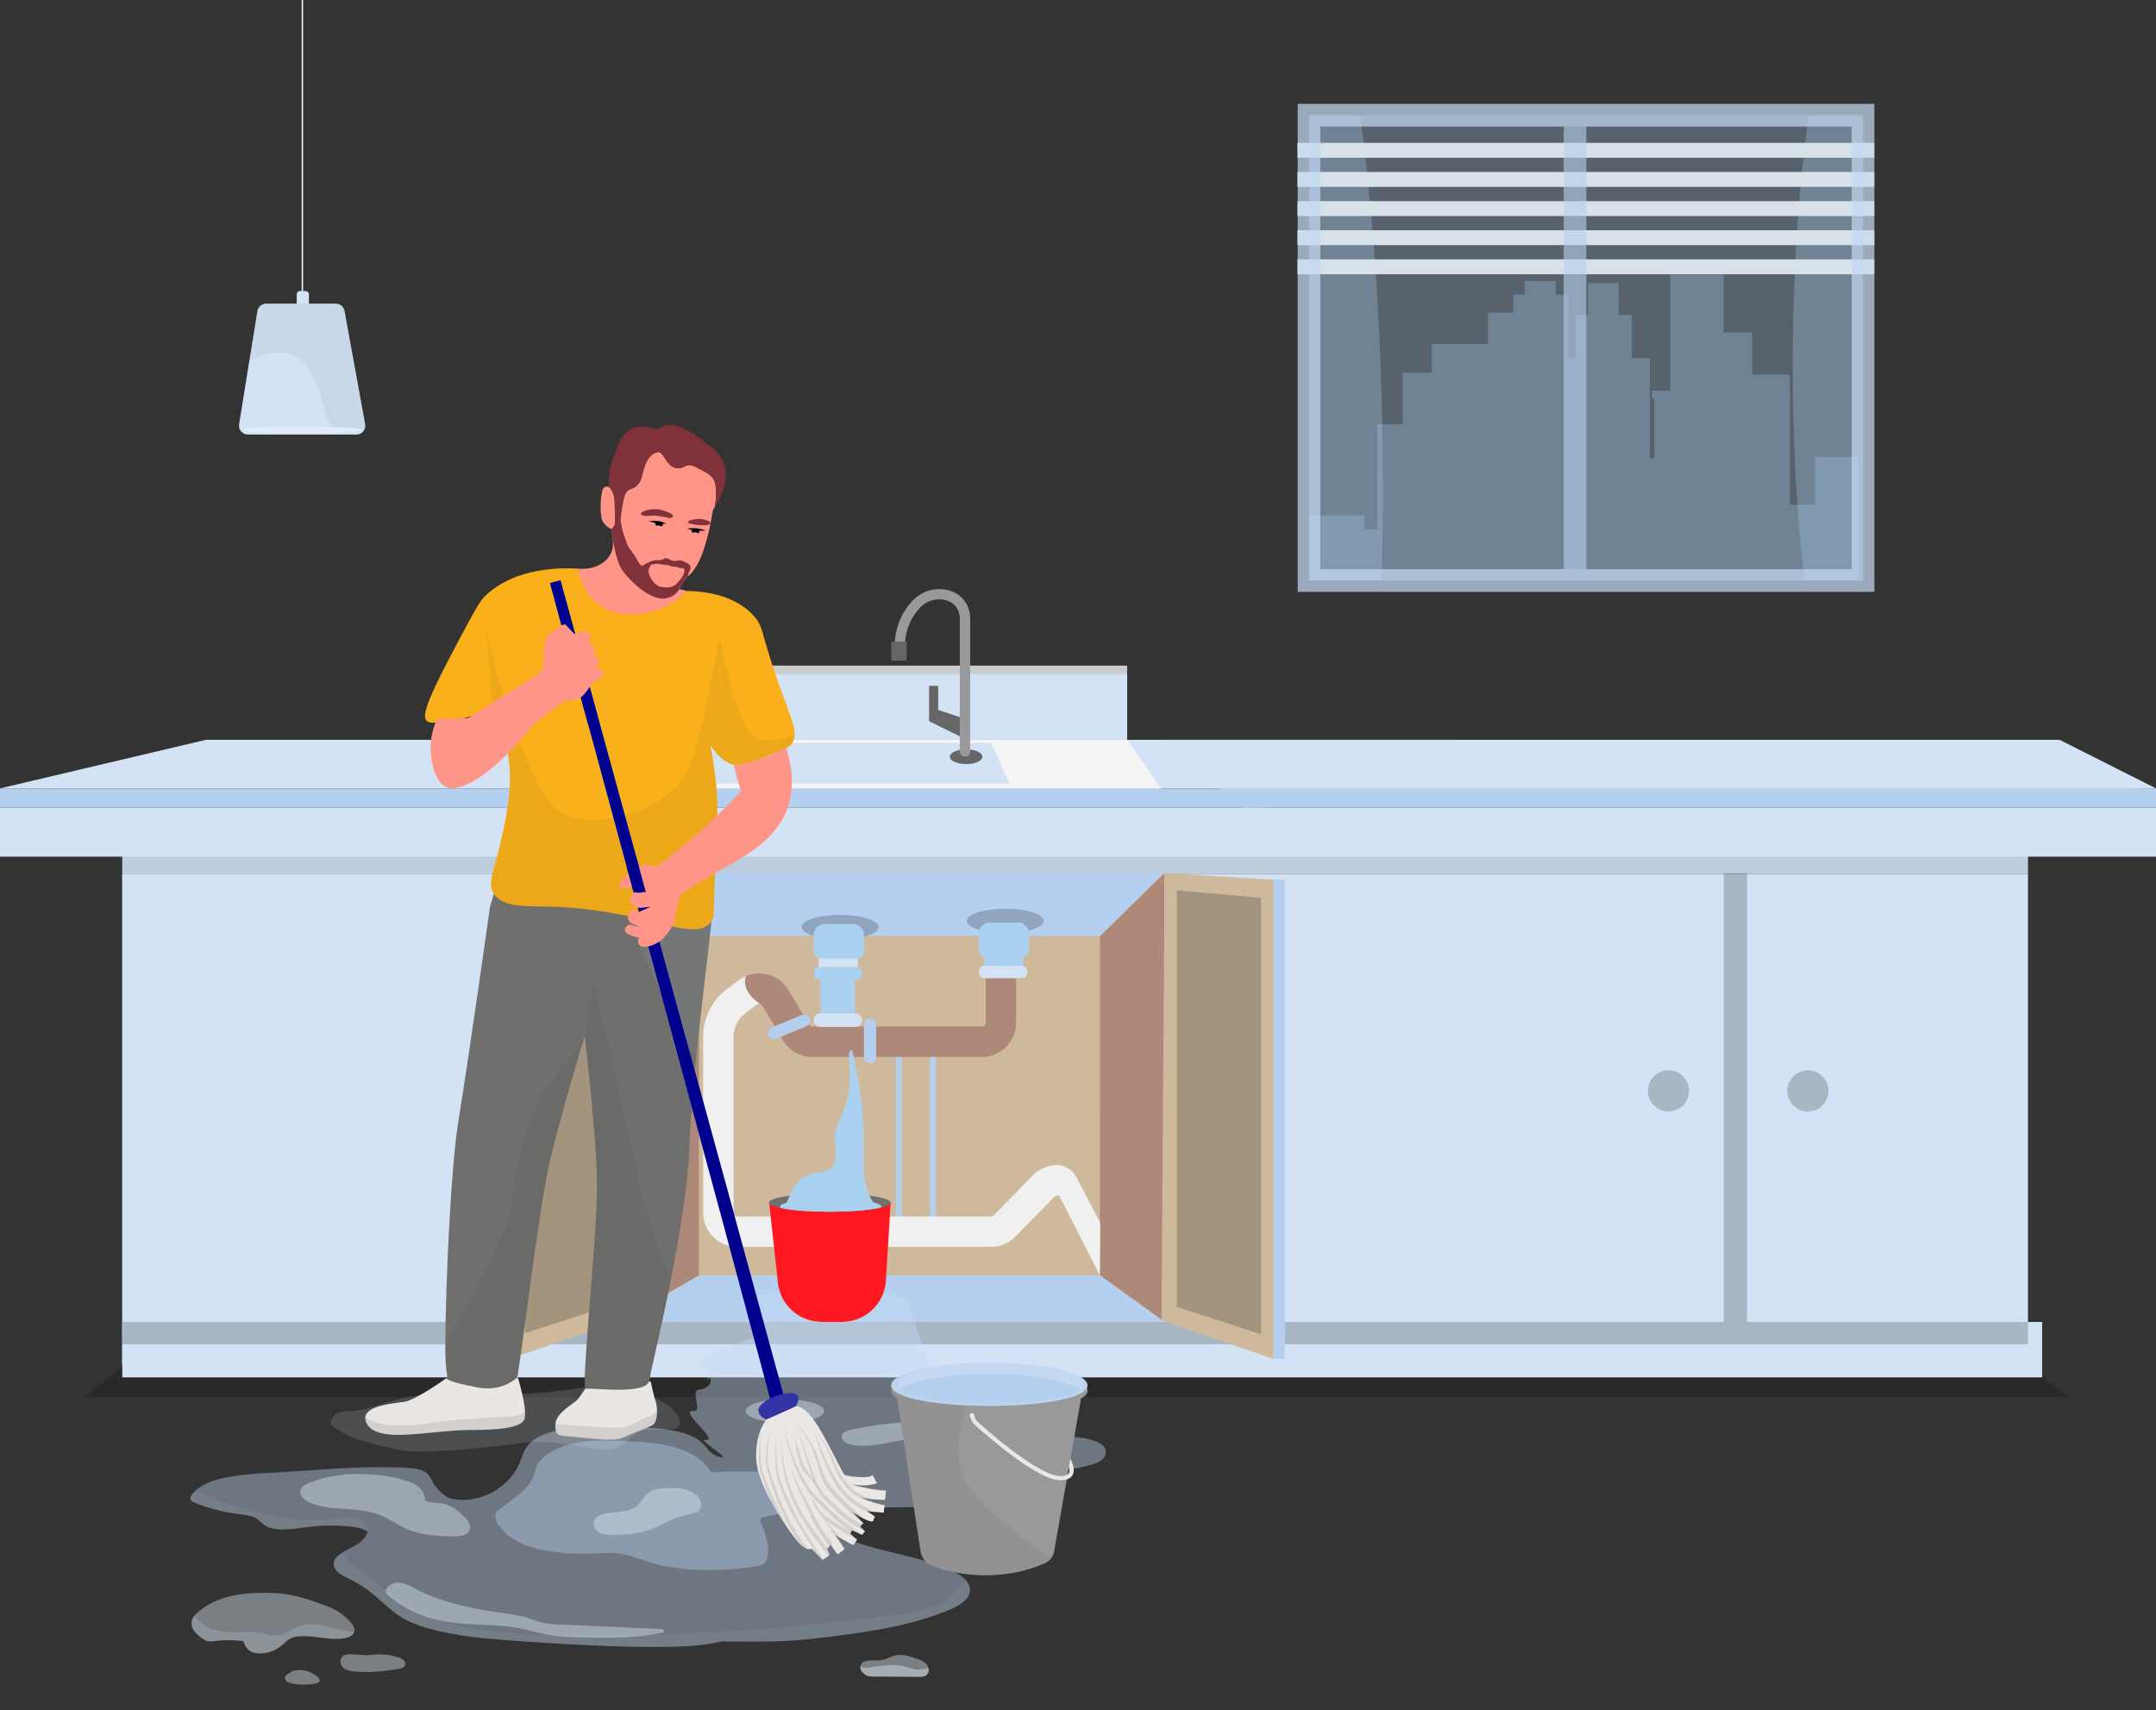 <?xml version="1.0" encoding="UTF-8"?>
<svg xmlns="http://www.w3.org/2000/svg" viewBox="0 0 426.6 338.44">
  <rect x="0" y="0" width="426.6" height="338.44" fill="#333333" stroke="none"/>
  <defs>
    <style>
      .cls-1 {
        fill: #ebe7e4;
      }

      .cls-2, .cls-3, .cls-4, .cls-5, .cls-6, .cls-7, .cls-8, .cls-9, .cls-10, .cls-11, .cls-12, .cls-13, .cls-14, .cls-15 {
        mix-blend-mode: multiply;
      }

      .cls-2, .cls-16 {
        fill: #f0f6fc;
      }

      .cls-2, .cls-12 {
        opacity: .09;
      }

      .cls-17, .cls-18, .cls-19, .cls-20 {
        mix-blend-mode: screen;
      }

      .cls-17, .cls-19, .cls-20 {
        opacity: .41;
      }

      .cls-17, .cls-21 {
        fill: #c4d9f1;
      }

      .cls-3, .cls-4, .cls-5, .cls-6, .cls-22 {
        fill: #ff9588;
      }

      .cls-3, .cls-9 {
        opacity: .2;
      }

      .cls-4, .cls-10 {
        opacity: .17;
      }

      .cls-5, .cls-8 {
        opacity: .1;
      }

      .cls-6 {
        opacity: .16;
      }

      .cls-7 {
        opacity: .05;
      }

      .cls-23 {
        fill: #00008f;
      }

      .cls-24, .cls-15 {
        fill: #d3e3f5;
      }

      .cls-18, .cls-25, .cls-19, .cls-26 {
        fill: #b5d0ee;
      }

      .cls-25 {
        opacity: .6;
      }

      .cls-27 {
        fill: #ccc;
      }

      .cls-28 {
        stroke: #fff;
        stroke-miterlimit: 10;
        stroke-width: 4.46px;
      }

      .cls-28, .cls-29, .cls-14 {
        fill: #aad1f0;
      }

      .cls-28, .cls-14 {
        opacity: .3;
      }

      .cls-30 {
        isolation: isolate;
      }

      .cls-31 {
        fill: #80313a;
      }

      .cls-32 {
        fill: #ceb99c;
      }

      .cls-33 {
        fill: #e9e6e3;
      }

      .cls-34 {
        fill: #666;
      }

      .cls-20, .cls-10, .cls-11, .cls-12, .cls-13, .cls-35 {
        fill: #e1ecf8;
      }

      .cls-36 {
        fill: #f5f5f5;
      }

      .cls-37 {
        fill: #f0f0f0;
      }

      .cls-38 {
        fill: #9391af;
      }

      .cls-39 {
        fill: #f9b01b;
      }

      .cls-40 {
        fill: #ff1721;
      }

      .cls-11 {
        opacity: .06;
      }

      .cls-13 {
        opacity: .15;
      }

      .cls-41 {
        fill: #3333a5;
      }

      .cls-42 {
        fill: #6f6f6e;
      }

      .cls-43 {
        fill: #999;
      }

      .cls-44 {
        fill: #ae8879;
      }
    </style>
  </defs>
  <g class="cls-30">
    <g id="Layer_1" data-name="Layer 1">
      <path class="cls-9" d="M29.81,266.03l-13.19,10.44h392.95c-3.03-2.15-6.05-4.3-9.08-6.45-123.56-1.33-247.12-2.66-370.68-3.99Z"/>
      <path class="cls-24" d="M426.6,156.01c-6.36-3.2-12.71-6.41-19.07-9.61h-177.1l15.52,13.43c60.22-1.27,120.44-2.54,180.66-3.81Z"/>
      <rect class="cls-15" x="24.19" y="168.14" width="377.08" height="4.85"/>
      <rect class="cls-8" x="24.19" y="168.14" width="377.08" height="4.85"/>
      <polygon class="cls-24" points="288.82 146.4 288.82 156.01 0 156.01 40.74 146.4 288.82 146.4"/>
      <path class="cls-36" d="M230.43,157.02c-35.96-.1-71.91-.2-107.87-.3,2.71-3.44,5.41-6.88,8.12-10.32h92.38c2.46,3.54,4.91,7.08,7.37,10.62Z"/>
      <rect class="cls-26" x="0" y="156.01" width="426.6" height="3.81"/>
      <g>
        <rect class="cls-24" x="0" y="159.82" width="426.6" height="9.7"/>
        <rect class="cls-24" x="24.19" y="172.99" width="377.08" height="97.02"/>
      </g>
      <rect class="cls-24" x="24.2" y="172.99" width="106.27" height="97.2"/>
      <rect class="cls-24" x="130.68" y="133.29" width="92.35" height="13.11"/>
      <rect class="cls-27" x="130.68" y="131.71" width="92.35" height="1.58"/>
      <path class="cls-24" d="M139.79,147.04h56.38c1.18,2.66,2.37,5.33,3.55,7.99h-67.59c2.55-2.66,5.11-5.33,7.66-7.99Z"/>
      <path class="cls-15" d="M188.81,153.92h-52.01c1.61-2.02,3.23-4.04,4.85-6.06h45.15c.67,2.02,1.35,4.04,2.02,6.06Z"/>
      <g>
        <polygon class="cls-34" points="190.76 142.19 185.64 140.49 185.64 135.72 183.83 135.72 183.83 142.72 190.48 145.98 190.76 142.19"/>
        <ellipse class="cls-34" cx="191.17" cy="149.74" rx="3.22" ry="1.46"/>
        <path class="cls-43" d="M190.93,149.74c-.56,0-1.02-.46-1.02-1.02v-26.38c0-1.35-.7-2.58-1.83-3.19l-.03-.02c-1.64-.88-3.31-.45-3.95-.23-1.41.49-2.21,1.49-2.74,2.15-2.28,2.85-2.46,6.48-2.35,8.39.03.56-.4,1.04-.96,1.07-.56.03-1.04-.4-1.07-.96-.12-2.2.09-6.39,2.8-9.77.59-.74,1.69-2.11,3.66-2.8.89-.31,3.23-.9,5.58.35l.05.03c1.79.97,2.9,2.88,2.9,4.98v26.38c0,.56-.46,1.02-1.02,1.02Z"/>
        <rect class="cls-34" x="176.35" y="126.96" width="3.05" height="3.78"/>
      </g>
      <rect class="cls-32" x="122.56" y="172.78" width="107.87" height="88.81"/>
      <path class="cls-26" d="M122.56,172.56c5.25,4.22,10.49,8.44,15.74,12.66h79.38l12.75-12.66h-107.87Z"/>
      <polygon class="cls-44" points="138.3 185.22 138.3 252.38 122.56 261.59 122.56 172.78 138.3 185.22"/>
      <path class="cls-44" d="M230.43,172.78v88.81c-4.27-3.07-8.53-6.14-12.8-9.21.02-22.39.04-44.77.05-67.16,4.25-4.15,8.5-8.29,12.75-12.44Z"/>
      <polygon class="cls-26" points="138.3 252.38 217.63 252.38 230.43 261.59 122.56 261.59 138.3 252.38"/>
      <rect class="cls-24" x="24.2" y="261.59" width="379.87" height="10.97"/>
      <rect class="cls-9" x="24.2" y="261.59" width="377.06" height="4.43"/>
      <g>
        <g>
          <polygon class="cls-26" points="101.45 173.83 99.19 173.83 99.19 268.69 101.45 268.69 106.27 182.47 101.45 173.83"/>
          <polygon class="cls-32" points="122.97 172.56 101.45 173.83 101.45 268.69 123.6 261.08 122.97 172.56"/>
        </g>
        <polygon class="cls-9" points="120.55 175.96 103.88 177.45 103.88 263.81 120.55 258.4 120.55 175.96"/>
      </g>
      <g>
        <g>
          <polygon class="cls-26" points="251.96 174.06 254.23 174.06 254.23 268.92 251.96 268.92 247.15 182.69 251.96 174.06"/>
          <polygon class="cls-32" points="230.44 172.78 251.96 174.06 251.96 268.92 229.82 261.3 230.44 172.78"/>
        </g>
        <polygon class="cls-9" points="232.87 176.18 249.53 177.67 249.53 264.04 232.87 258.62 232.87 176.18"/>
      </g>
      <g>
        <g>
          <rect class="cls-26" x="177.29" y="207.65" width="1.17" height="36.25"/>
          <rect class="cls-26" x="184.01" y="207.65" width="1.17" height="36.25"/>
        </g>
        <path class="cls-44" d="M148.22,199.62c.04.07.08.15.12.22l1.4-1.06c.22-.17.45-.17.61-.14,0,0,0,0,0,0,.15.03.36.12.5.36l4.07,6.84c1.22,2.04,3.45,3.31,5.83,3.31h33.53c3.74,0,6.78-3.04,6.78-6.78v-12.53h-6.02v12.53c0,.42-.34.76-.76.76h-33.53c-.27,0-.52-.14-.66-.37l-4.07-6.84c-.98-1.65-2.63-2.81-4.52-3.18-1.33-.26-2.7-.12-3.93.4-.46.19-.9.44-1.31.73.31,2.01,1,3.93,1.94,5.75Z"/>
        <rect class="cls-24" x="162.01" y="188.85" width="7.74" height="2.56"/>
        <ellipse class="cls-9" cx="166.23" cy="183.45" rx="7.62" ry="2.41"/>
        <path class="cls-29" d="M163.2,182.84h5.56c1.22,0,2.2.99,2.2,2.2v3.23c0,.78-.63,1.41-1.41,1.41h-7.15c-.78,0-1.41-.63-1.41-1.41v-3.23c0-1.22.99-2.2,2.2-2.2Z"/>
        <ellipse class="cls-9" cx="198.91" cy="182.23" rx="7.62" ry="2.41"/>
        <path class="cls-29" d="M195.87,182.56h5.56c1.22,0,2.2.99,2.2,2.2v3.23c0,.78-.63,1.41-1.41,1.41h-7.15c-.78,0-1.41-.63-1.41-1.41v-3.23c0-1.22.99-2.2,2.2-2.2Z"/>
        <rect class="cls-29" x="194.68" y="188.57" width="7.74" height="2.56"/>
        <rect class="cls-24" x="193.67" y="191.13" width="9.59" height="2.44" rx="1.01" ry="1.01"/>
        <rect class="cls-29" x="162.36" y="193.08" width="6.79" height="7.68"/>
        <rect class="cls-24" x="160.99" y="200.52" width="9.59" height="2.68" rx="1.28" ry="1.28"/>
        <rect class="cls-26" x="170.96" y="201.52" width="2.4" height="8.89" rx="1.2" ry="1.2"/>
        <rect class="cls-26" x="154.92" y="198.76" width="2.4" height="8.89" rx="1.2" ry="1.2" transform="translate(284.06 -18.82) rotate(67.49)"/>
        <path class="cls-37" d="M217.63,252.38c-2.68-5.26-5.37-10.52-8.05-15.78-.29-.13-.63-.06-.85.16l-7.84,7.96c-1.27,1.29-3.03,2.02-4.83,2.02h-50.15c-3.75,0-6.78-3.04-6.78-6.78v-34.83c0-3.68,1.75-7.2,4.69-9.41l2.31-1.74c.46-.34.95-.62,1.47-.84-.43,1.39-.28,3.45,2.77,5.51,0,0,0,0,0,0-.15-.03-.38-.03-.61.14l-2.31,1.74c-1.44,1.08-2.3,2.81-2.3,4.61v34.83c0,.42.34.76.76.76h50.15c.2,0,.4-.08.54-.23l7.84-7.96c1.2-1.22,2.8-1.91,4.44-2.01s3.28.85,4.07,2.35c1.58,3.02,3.16,6.03,4.74,9.05-.02,3.48-.04,6.96-.06,10.45Z"/>
        <rect class="cls-29" x="160.99" y="191.41" width="9.59" height="2.44" rx="1.01" ry="1.01"/>
      </g>
      <rect class="cls-9" x="341.07" y="172.78" width="4.62" height="88.81"/>
      <circle class="cls-9" cx="357.72" cy="215.86" r="4.08"/>
      <circle class="cls-9" cx="330.13" cy="215.86" r="4.08"/>
      <g>
        <path class="cls-17" d="M215.66,284.86c-1.72-.48-3.53-.59-5.31-.68-1.99-.1-3.97-.24-5.95-.45-1.93-.21-3.89-.42-5.76-.95-1.8-.5-3.46-1.37-5.17-2.11-1.73-.74-3.51-1.24-5.39-1.44-1.89-.2-7.93-21.54-9.13-22.24-1.74-1.02-19.52-2.69-21.53-2.48s-5.76,1.74-7.72,2.06c-1.79.29,1.03,7.2-.59,8.05-1.1.59-11.34,3.52-10.82,4.82.4,1.02,1.4,1.65,2.05,2.49.12.15-.43.91-.35,1.07-.01.04.63-.52.63-.46.22,1.78-1.1,2.29-2.33,2.46-1.68.23.71,4.38-.98,4.22-3.46-.32,5.57,6.18,2.12,5.73-1.3-.17,4.82,3.63,3.52,3.47-1.14-.15-2.2-.73-2.91-1.63,0,0,0-.01,0-.02-.66-.84-1.38-1.59-2.3-2.14-.94-.54-1.95-.92-2.99-1.2-2.25-.61-4.57-.78-6.89-.93-2.46-.15-4.93-.28-7.39-.29-2.43-.01-4.87.08-7.28.4-2.05.27-4.2.61-6.1,1.47-.84.38-1.64.89-2.29,1.56-.83.86-1.28,1.93-1.68,3.06-.21.59-.45,1.17-.75,1.72-.52.96-1.18,1.85-1.95,2.62-2.83,2.87-7.02,4.33-11,3.55-.04,0-.08,0-.11,0-1.59-.64-2.93-1.86-3.75-3.43-.32-.62-.64-1.26-1.19-1.71-.5-.41-1.14-.63-1.77-.75-1.61-.32-3.32-.31-4.95-.35-8.27-.21-16.56.73-24.78,1.12-2.25.1-4.51.31-6.74.66-2.62.4-5.47,1.04-7.49,2.86-.13.13-.27.25-.39.38-.38.4-.83,1.03-.4,1.57.17.22.43.33.68.43.4.16.81.31,1.22.46,1.54.55,3.12,1,4.72,1.33,1.61.34,3.24.45,4.84.75.71.13,1.37.45,1.91.94.52.48,1.02.95,1.68,1.25,1.34.62,2.89.6,4.33.5,1.7-.11,3.39-.41,5.09-.58,1.75-.17,3.53-.2,5.28-.08,1.5.1,3.16.19,4.56.79.19.08.36.18.53.29.03.01.05.03.07.04-.15.58-.47,1.1-.88,1.54-1.01,1.1-2.44,1.63-3.71,2.36-.04.03-.09.05-.13.08-1.03.6-2.32,1.53-1.94,2.91.31,1.12,1.52,1.76,2.5,2.23,1.44.68,2.83,1.47,4.13,2.42,2.54,1.85,4.56,4.31,7.36,5.81,2.67,1.42,5.66,2.16,8.62,2.74,3.01.58,6.05.98,9.1,1.22,7.48.61,14.99,1.06,22.49,1.35,3.5.13,6.99.2,10.5.17,3.36-.03,6.75-.11,10.07-.7.58-.1,1.16-.22,1.72-.36,1.49-.02,2.97-.01,4.45,0,3.94.03,7.87.01,11.8-.36,3.82-.36,7.64-.85,11.43-1.42,3.69-.56,7.38-1.24,10.97-2.24,1.97-.55,3.91-1.19,5.8-1.94,1.28-.51,2.68-1.05,3.69-2.03.34-.21.62-.52.82-.87.48-.86.47-1.84-.01-2.69-.08-.15-.18-.29-.29-.42-.54-.71-1.31-1.21-2.1-1.63-1.17-.61-2.4-1.1-3.64-1.55-5.15-1.86-10.62-2.62-15.8-4.37-1.18-.4-2.41-.94-3.11-2.02-.65-1-.68-2.28.23-3.13.8-.77,1.95-1.07,3.01-1.28,1.38-.29,2.77-.44,4.17-.52,2.82-.17,5.65-.06,8.47-.15,1.4-.04,2.8-.13,4.19-.33,1.21-.17,2.54-.36,3.66-.88.93-.42,1.63-1.27,1.31-2.33-.36-1.2-1.57-1.68-2.69-1.94-4.72-1.12-8.52-.77-8.59-1.22-.04-.28,1.43-.83,2.94-1.16,2.75-.61,4.97-.32,5.32-.32,3.57,0,7.14.37,10.7.66,4.74.38,9.51.64,14.24-.27.53-.1,1.05-.23,1.58-.36,1.4-.35,3.29-.79,3.63-2.42.35-1.72-1.79-2.42-3.08-2.79Z"/>
        <ellipse class="cls-20" cx="155.3" cy="279.22" rx="7.77" ry="2.32"/>
        <path class="cls-20" d="M183.69,330.04c-.15-.57-.6-1.05-1.12-1.33-.52-.29-1.09-.46-1.64-.65-.61-.21-1.23-.39-1.86-.5-.73-.12-1.47-.13-2.18.07-.67.18-1.26.55-1.93.74-.35.1-.7.16-1.06.2h-1.21c-.84.01-2.1-.03-2.39.98-.01.04-.02.08-.03.13-.18.96.82,1.82,1.68,2,.66.14,1.38.07,2.05.08.73,0,1.44,0,2.16.01,1.44,0,2.88.01,4.33.02.67,0,1.38.07,2.04-.01.47-.06.91-.29,1.11-.74.16-.34.17-.69.07-1.01Z"/>
        <path class="cls-20" d="M68.88,320.49c-.87-.85-1.81-1.58-2.91-2.11-1.21-.58-2.5-1.01-3.76-1.45-2.52-.89-5.06-1.55-7.74-1.68-4.99-.24-10.44.08-14.6,3.19-.44.33-.93.71-1.31,1.17-.41.47-.7,1.03-.68,1.68.03,1.19,1.03,2.09,1.9,2.77.49.38,1,.69,1.63.73.73.04,1.46-.12,2.18-.17,1.51-.1,3.04-.06,4.54.1.3.89.73,1.72,1.65,2.14.99.45,2.25.38,3.29.12,1.12-.29,2.08-.85,2.94-1.62.43-.38.84-.79,1.34-1.07.57-.32,1.22-.44,1.87-.49,2.61-.21,5.18.62,7.79.49.93-.05,2.25-.15,2.86-.97.07-.09.12-.19.15-.28.43-.94-.5-1.91-1.14-2.53Z"/>
        <path class="cls-20" d="M61.31,330.86c-1.13-.47-2.39-.52-3.55-.14-.14.05-.2.14-.2.25-.44.16-.94.4-1.11.78-.25.57.26,1.05.75,1.21.63.21,1.31.32,1.98.38.65.06,1.32.05,1.97-.01.34-.03.68-.09,1.02-.15.27-.06.62-.09.85-.25.97-.67-1.2-1.86-1.7-2.07Z"/>
        <path class="cls-20" d="M80.18,329.04c-.22-.86-1.62-1.16-2.34-1.34-1.74-.44-3.52-.37-5.29-.15-1.04-.09-2.08-.19-3.13-.21-.74-.02-1.64.11-1.97.88-.34.79.15,1.66.84,2.05.9.51,2.09.52,3.09.57,2.4.11,4.81-.16,7.18-.54.66-.11,1.86-.29,1.61-1.26Z"/>
        <path class="cls-11" d="M191.53,313.29c-.08-.15-.18-.29-.29-.42-.41.31-.77.7-1.11,1.09-.9,1.05-1.75,2.05-2.93,2.8-2.33,1.49-5.14,2.05-7.84,2.46-6.82,1.01-13.7,1.72-20.56,2.39-6.97.68-13.95,1.21-20.95,1.56-7.12.36-14.25.54-21.38.48-6.71-.05-13.5-.1-20.17-.94-3.28-.41-6.53-1.08-9.65-2.19-2.99-1.08-5.78-2.62-8.4-4.4-2.57-1.75-4.98-3.71-7.36-5.7-.92-.77-2.86-2.01-2.72-3.43-.04.03-.09.05-.13.08-1.03.6-2.32,1.53-1.94,2.91.31,1.12,1.52,1.76,2.5,2.23,1.44.68,2.83,1.47,4.13,2.42,2.54,1.85,4.56,4.31,7.36,5.81,2.67,1.42,5.66,2.16,8.62,2.74,3.01.58,6.05.98,9.1,1.22,7.48.61,14.99,1.06,22.49,1.35,3.5.13,6.99.2,10.5.17,3.36-.03,6.75-.11,10.07-.7.58-.1,1.16-.22,1.72-.36,1.49-.02,2.97-.01,4.45,0,3.94.03,7.87.01,11.8-.36,3.82-.36,7.64-.85,11.43-1.42,3.69-.56,7.38-1.24,10.97-2.24,1.97-.55,3.91-1.19,5.8-1.94,1.28-.51,2.68-1.05,3.69-2.03.34-.21.62-.52.82-.87.48-.86.47-1.84-.01-2.69ZM72.16,302.75c.19.08.36.18.53.29.16-.45.12-.97-.27-1.51-1.18-1.69-3.97-1.22-5.68-1.02-6.77.79-13.84-.46-20.29-2.48-2.67-.84-5.27-1.85-7.8-3.03-.13.13-.27.25-.39.38-.38.4-.83,1.03-.4,1.57.17.22.43.33.68.43.4.16.81.31,1.22.46,1.54.55,3.12,1,4.72,1.33,1.61.34,3.24.45,4.84.75.71.13,1.37.45,1.91.94.52.48,1.02.95,1.68,1.25,1.34.62,2.89.6,4.33.5,1.7-.11,3.39-.41,5.09-.58,1.75-.17,3.53-.2,5.28-.08,1.5.1,3.16.19,4.56.79Z"/>
        <path class="cls-19" d="M161.98,294.21c-.77-.85-2-1.29-3.05-1.66-2.51-.89-5.19-1.19-7.84-1.3-2.89-.12-5.78-.1-8.67.02-.56.02-1.13.05-1.69.08-2.66-4.29-7.95-5.48-12.66-5.89-2.81-.24-5.65-.42-8.47-.41-2.37,0-4.78.17-7.07.82-2.12.6-4.47,1.66-5.87,3.44-.42.53-.58,1.13-.74,1.78-.14.55-.33,1.09-.6,1.59-.52.98-1.27,1.83-2.09,2.58-.84.77-1.76,1.45-2.68,2.12-.44.32-.88.64-1.32.96-.43.32-.89.67-1.09,1.18-.42,1.08.41,2.21,1.07,2.99.7.83,1.55,1.53,2.48,2.1,1.89,1.16,4.06,1.81,6.23,2.21,2.75.51,5.59.7,8.39.63,1.43-.03,2.86-.16,4.29-.16,1.48,0,2.91.19,4.32.64,1.35.43,2.66.94,4.02,1.33,1.32.37,2.66.66,4.01.88,5.47.89,11.12.62,16.58-.18,1.13-.16,2.05-.62,2.34-1.81.28-1.16.06-2.49-.2-3.63-.14-.63-.34-1.25-.57-1.85-.11-.29-.24-.57-.37-.85-.14-.3-.51-.78-.35-1.12.22-.49,1.27-.57,1.7-.68.69-.17,1.39-.34,2.09-.51,1.45-.35,2.89-.71,4.34-1.06,1.17-.29,2.52-.49,3.38-1.42.74-.81.87-1.98.1-2.82Z"/>
        <path class="cls-20" d="M91.18,299.53c-1.12-1.02-2.4-1.86-3.93-2.05-1.09-.14-2.27-.04-3.18-.57.05-1.04-.49-2.07-1.3-2.74-.84-.7-1.9-1.03-2.96-1.28-1.1-.43-2.28-.64-3.43-.81-1.83-.27-3.67-.4-5.51-.41-.88,0-1.76.03-2.64.08-.1,0-.18.05-.22.11-1.42.12-2.83.34-4.21.71-.76.21-1.52.45-2.25.74-.63.25-1.43.5-1.86,1.06-.92,1.2.49,2.47,1.52,2.92,1.43.63,3.01.92,4.55,1.1,3.22.37,6.6.21,9.64,1.49,1.54.64,2.91,1.6,4.39,2.35,1.5.76,3.12,1.22,4.78,1.46,1.68.24,3.38.29,5.07.32,1.06.02,2.55,0,3.16-1.05.78-1.34-.72-2.62-1.61-3.43ZM83.07,295.58c.11.19.18.4.24.61,0,0,0,0,0,0-.29-.43-.52-.9-.81-1.33.22.21.42.44.57.72Z"/>
        <path class="cls-20" d="M188.18,282.27c-.42-.53-1.48-.62-2.1-.7-1.82-.23-3.7-.19-5.53-.15-3.7.09-7.4.51-11.02,1.28-.9.19-3.61.46-2.86,2.04.26.56.9.91,1.47,1.07.88.23,1.8.3,2.71.29,2.05-.03,4.07-.47,6.07-.83.74-.13,1.48-.27,2.22-.4,1.09.03,2.19,0,3.28-.13,1.74-.2,3.54-.56,5.17-1.21.5-.2,1.02-.72.59-1.26Z"/>
        <path class="cls-20" d="M183.69,330.04c-.57.15-1.13.29-1.71.34-1.08.08-2.05-.4-3.08-.65-1.01-.25-2.05-.29-3.09-.24-1.07.06-2.14.22-3.2.38-.54.08-1.1.21-1.65.13-.25-.03-.52-.14-.71-.31-.18.96.82,1.82,1.68,2,.66.14,1.38.07,2.05.08.73,0,1.44,0,2.16.01,1.44,0,2.88.01,4.33.02.67,0,1.38.07,2.04-.01.47-.06.91-.29,1.11-.74.16-.34.17-.69.07-1.01Z"/>
        <path class="cls-10" d="M69.15,322.76c-1.4-.16-2.75-.5-4.12-.84-1.28-.32-2.6-.61-3.93-.54-1.31.07-2.43.59-3.56,1.21-.54.3-1.09.61-1.68.82-.71.26-1.42.29-2.16.17-.72-.12-1.43-.33-2.16-.44-.73-.11-1.48-.16-2.22-.17-1.53-.03-3.05.06-4.57-.06-2.21-.16-4.68-.94-5.96-2.89-.08-.13-.16-.26-.22-.4-.41.47-.7,1.03-.68,1.68.03,1.19,1.03,2.09,1.9,2.77.49.38,1,.69,1.63.73.73.04,1.46-.12,2.18-.17,1.51-.1,3.04-.06,4.54.1.3.89.73,1.72,1.65,2.14.99.45,2.25.38,3.29.12,1.12-.29,2.08-.85,2.94-1.62.43-.38.84-.79,1.34-1.07.57-.32,1.22-.44,1.87-.49,2.61-.21,5.18.62,7.79.49.93-.05,2.25-.15,2.86-.97.07-.09.12-.19.15-.28-.26-.15-.57-.23-.87-.27Z"/>
        <path class="cls-20" d="M137.96,296.06c-1.02-1.09-2.5-1.48-3.94-1.58-.87-.06-1.74-.02-2.6.03-.97.07-1.97.16-2.81.68-1.07.66-1.65,1.85-2.47,2.76-1.16.92-2.77,1.15-4.22,1.3-1.36.14-3.75.12-4.36,1.68-.27.69,0,1.44.5,1.95.62.62,1.5.79,2.34.81,1.92.06,3.9-.02,5.79-.35.92-.16,1.82-.39,2.69-.73.97-.37,1.88-.89,2.8-1.35.9-.44,1.83-.81,2.79-1.11.89-.27,1.81-.42,2.7-.69.67-.2,1.33-.58,1.52-1.3.2-.77-.2-1.56-.72-2.11Z"/>
        <path class="cls-20" d="M131.04,322.37c-4-.18-8-.37-12.01-.55-2-.09-4-.18-6-.27-1.95-.09-4-.03-5.9-.51-.88-.22-1.72-.56-2.58-.84-.87-.28-1.75-.48-2.65-.64-1.82-.31-3.65-.52-5.47-.82-3.58-.6-7.13-1.4-10.53-2.68-.95-.36-1.88-.75-2.8-1.19-.88-.42-1.73-.95-2.62-1.34-1.12-.5-2.75-.58-3.57.4-.16.09-.3.21-.42.4-.47.73.22,1.3.74,1.72,1.42,1.14,2.97,2.11,4.62,2.89,3.54,1.68,7.37,2.22,11.25,2.44,2.02.11,4.05.16,6.07.33,2.05.17,4.04.52,6.03,1.04,1.96.51,3.89.96,5.92,1.1,2.06.15,4.13.16,6.19.2,4.6.08,9.24-.01,13.76-.97.37-.08.4-.67-.02-.69Z"/>
      </g>
      <g>
        <g>
          <path class="cls-13" d="M133.65,279.53c-.52-.67-1.16-1.24-1.87-1.71-1.55-1.02-3.36-1.55-5.16-1.91-2.16-.44-4.36-.67-6.54-.98-.58-.08-1.17-.16-1.75-.24.1-.22-.04-.54-.35-.49-.5.09-1.01.16-1.51.24-.03,0-.05,0-.08-.01-.1-.01-.17.01-.23.06-4.42.69-8.87,1.15-13.34,1.36-2.54.12-5.09.15-7.63.1-2.49-.04-4.98-.18-7.47-.16-2.47.02-4.94.19-7.36.73-2.3.52-4.53,1.33-6.8,1.95-1.09.3-2.2.55-3.32.7-1.09.15-2.29.03-3.32.43-.78.3-1.42,1.03-1.42,1.9,0,.54.54.92,1.49,1.49,2.5,1.5,3.9,1.88,3.9,1.88,4.97,1.37,7.45,2.05,9.9,2.28,1.37.13,4.66.39,17.08-.95,6.94-.74,5.71-.8,7.27-.84,9.87-.27,14.01,3.23,18.02.45,1.51-1.05,2.61-2.72,4.88-2.87.91-.06,1.78.01,3.73-.08.86-.04,2.25.1,2.64-.9.33-.85-.25-1.78-.75-2.43Z"/>
          <g>
            <path class="cls-33" d="M109.88,282.03c.05,2.24.46,2.01,4.02,2.33,3.56.32,7.67,1,9.68,0,2.01-1.01,4.48-1.74,5.57-2.38.63-.37.86-1.54.85-2.67,0-.84-.13-1.65-.3-2.12-.24-.63-.64-2.39-.94-3.77-1.73-.59-8.29-1.11-11.12-1.85-.74,1.34-2.76,4.91-3.6,5.62-1.01.83-3.94,2.46-4.14,4.55-.01.09-.02.19-.01.29Z"/>
            <path class="cls-8" d="M109.88,282.03c.05,2.24.46,2.01,4.02,2.33,3.56.32,7.67,1,9.68,0,2.01-1.01,4.48-1.74,5.57-2.38.63-.37.86-1.54.85-2.67-.36.32-.88.65-1.63.94-2.15.82-3.24,2.01-5.71,2.24-1.86.17-9.28-.44-12.77-.75-.01.09-.02.19-.01.29Z"/>
          </g>
          <g>
            <path class="cls-22" d="M134.43,116.57c.49.13.97.25,1.46.38-2.31,2.64-4.63,5.28-6.94,7.91-3.34,3.88-8.66,4.9-12.32,2.86-1.16-.64-2.13-1.58-2.87-2.71-2.25-3.36-2.48-8.44.54-12.48,2.97.3,5.61-.94,6.58-3.03.41-.88.46-1.75.4-2.44,0-.09-.02-.19-.03-.28,0-.08-.02-.14-.03-.22l10.1-2.15,4.23-.9.18,3.58.19,3.69c-.07.01-.14.01-.21.03-.08.01-.64,2.43-1.27,5.76Z"/>
            <path class="cls-3" d="M135.91,110.78c-.07.01-.14.01-.21.03-2.71.5-3.08,3.48-1.83,5.18-1.27.42-2.88,1.09-4.57,2.18-2.39,1.55-4,3.31-4.99,4.6-3.15,2.1-6.94,2.86-10.55,2.24-2.25-3.36-2.48-8.44.54-12.48,2.97.3,5.61-.94,6.58-3.03.33-.61.56-1.47.37-2.73,0-.08-.02-.14-.03-.22l10.1-2.15,4.41,2.68.19,3.69Z"/>
            <path class="cls-22" d="M141.54,95.83c.32,1.75.1,3.51-.1,4.55-.23.35-.38.55-.38.55,0,0-.16,1.08-.45,2.54-.2,1.03-.47,2.23-.79,3.37-.77,2.74-1.68,5.39-3.58,7.1-.05.04-.1.09-.14.13,0,0-.02.02-.02.02-1.72,1.67-1.31,3.59-4.17,4.3-2.95.73-7.09-3.17-8.71-5.43-.25-.34-.47-.78-.67-1.27-1.02-2.46-1.46-6.28-1.53-6.94,0-.07-.01-.1-.01-.1.1-.03.22-.08.34-.14.03-.01.06-.03.09-.05.25-.13.53-.32.77-.6.36-.41.5-.83.61-1.45h0c.1-.61.17-1.41.38-2.57.34-1.87.61-2.3.91-2.62.6-.61.99-.41,1.67-.91,1.29-.94,1.15-2.14,1.86-4.18.06-.17.12-.33.19-.48.84-1.88,2.31-2.52,2.96-2.02.7.55,1.44,2.9,3.23,3.01,1.79.12,1.6-1.31,3.85-.14,2.25,1.16,3.39,1.67,3.7,3.34Z"/>
            <path class="cls-3" d="M140.6,103.47c-.2,1.03-.47,2.23-.79,3.37-.77,2.74-1.68,5.39-3.58,7.1-.05.04-.1.09-.14.13,0,0-.02.02-.02.02.06-.79.1-1.52.06-1.86-.11-.89-3.27-.78-3.67-1.03-.4-.25-1.57-.98-1.94-1.71-.36-.71.65-1.55.71-1.6-.03.06-.34.76-.4,1.31-.07.57,1.74.68,2.2.92.45.24.34,1.17.63,1.15.29-.02,1.37-.29,1.56-1.14.19-.85-.07-1.19-.2-2.59-.12-1.39.2-4.08,1.79-4.25.9-.1,2.54.04,3.8.18Z"/>
            <path class="cls-31" d="M143.53,92.98c-.67-3.83-3.43-4.9-3.43-4.9-1.53-1.48-3.01-2.36-4.03-2.87-1.43-.72-2.64-1.3-4.14-1.04-.86.15-1.51.52-1.92.8-1.03-.39-3.29-1.06-5.23-.01-1.83.99-2.54,3.04-3.59,6.04-.49,1.4-.6,2.28-.63,2.52,0,0-.06.55-.08,2.84,0,0,.85.71,1.04,2.14.19,1.4.17,5.58.17,5.76.16-.11.33-.25.48-.42.72-.81.56-1.65.99-4.02.34-1.87.61-2.3.91-2.62.6-.61.99-.41,1.67-.91,1.29-.94,1.15-2.14,1.86-4.18.79-2.25,2.45-3.05,3.15-2.5.7.55,1.44,2.9,3.23,3.01,1.79.12,1.6-1.31,3.85-.14,2.25,1.16,3.39,1.67,3.7,3.34.32,1.75.1,3.51-.1,4.55.82-1.25,2.62-4.42,2.1-7.4Z"/>
            <path class="cls-22" d="M121.52,98.51c.19,1.4.17,5.58.17,5.76-.1.07-.2.13-.3.18-.03.02-.06.03-.09.05-.12.06-.24.11-.34.14,0,0-.44.07-1.49-1.13-1.05-1.2-.59-6.47-.04-6.95.51-.44.97-.24,1.05-.2h0s.85.72,1.04,2.15Z"/>
            <path class="cls-31" d="M133.11,101.96c-.02-.12-.19-.36-1.63-.87-1.27-.45-2.74-.46-3.99.04-.19.08-.42.15-.57.3-.16.15-.11.36.06.48.46.31,1.13.19,1.65.14.84-.09,1.49.02,2.33.16,1.16.19,1.79.5,2.07.18.14-.17.1-.41.09-.43Z"/>
            <path class="cls-31" d="M140.33,103.19c-.25-.18-.58-.26-.87-.34-.35-.1-.71-.17-1.08-.17-.42,0-.83.08-1.24.14-.31.05-.67.08-.9.33,0,0,0,0,0,.01-.04.02-.08.05-.12.1-.05.06-.02.14.03.19.18.16.47.19.7.22.34.06.68.13,1.03.18.67.09,1.35.12,2.02.04.19-.02.43-.04.57-.19.17-.18.02-.4-.14-.52Z"/>
            <path d="M128.45,103.16c.53-.11,1.42-.2,2.44.08.41.12.76.27,1.05.42-.24-.02-.49-.03-.73-.05-.09.4-.21.51-.31.54-.17.04-.27-.17-.56-.17-.23,0-.3.11-.43.06-.09-.03-.2-.15-.25-.52-.17-.07-.35-.14-.56-.2-.23-.07-.45-.12-.65-.16Z"/>
            <path d="M135.99,104.6c.44-.07.99-.11,1.63-.07.86.06,1.56.28,2.05.47-.44,0-.88.02-1.32.03.05.35-.02.45-.08.49-.13.07-.27-.15-.62-.19-.34-.04-.51.14-.66.04-.07-.05-.14-.17-.11-.49-.3-.09-.6-.18-.9-.27Z"/>
            <path class="cls-31" d="M136.15,111.55c-.17-.11-.36-.19-.55-.28-.2-.1-.39-.21-.59-.3-.35-.15-.69-.07-1.05-.01-.43.08-.83.1-1.23-.11-.31-.16-.64-.44-1.01-.4-.39.04-.67.37-1.06.39-.44.02-.85-.02-1.29.07-.41.09-.81.23-1.19.42-.18.09-.35.19-.52.29-.15.09-.29.21-.45.3-.19.1-.33.05-.47-.1-.13-.14-.23-.32-.33-.48-.22-.37-.44-.74-.66-1.11-.23-.37-.46-.74-.72-1.09-.26-.34-.55-.66-.74-1.05-.23-.45-.38-.95-.56-1.42-.18-.49-.35-.98-.49-1.48-.13-.49-.24-.99-.33-1.5-.05-.25-.1-.5-.12-.76-.01-.18,0-.36,0-.54h0c0-.08,0-.14-.02-.21,0,0,0,0,0-.02,0-.02,0-.05-.03-.07-.04-.05-.14-.06-.19-.01-.32.32-.54.73-.77,1.12-.07,0-.13.06-.12.15.04.36-.09.69-.33.96-.08.09-.16.18-.23.27-.04.04-.08.09-.11.14.08.8.7,6.12,2.2,8.21,1.62,2.26,5.77,6.16,8.71,5.43,2.88-.71,2.45-2.64,4.2-4.32.03-.23.08-.46.17-.68.13-.33.36-.63.37-1,0-.35-.19-.65-.48-.83ZM135.45,112.81c0,.76-.71,1.7-.71,1.7-.63.79-1.08,1.36-1.93,1.62-.65.2-1.22.1-1.51.08-.47-.03-.94-.16-1.33-.43-.59-.42-.93-.9-1.11-1.22-.27-.46-.69-1.2-.46-2.01.1-.34.28-.59.41-.73,0,0,0-.01,0-.02,0,0,0,0,0-.01,0,0,0-.01,0-.02.04-.06.1-.07.15-.05.43-.09.85-.19,1.3-.14.45.05.89.17,1.35.2.22.01.42.02.63.08.21.06.41.14.62.19.41.1.84.07,1.25.19.17.05.32.16.5.19.14.03.26,0,.4-.02.25-.02.41.13.41.38Z"/>
            <path class="cls-4" d="M134.71,112.86c-.06.5-.36,1.48-1.74,1.61-1.86.17-3.57-.78-4.22-2.53,0,0,.01,0,.03,0,.34.02,2.96.23,3.28.41.34.2.56.33.56.33.14-.07.3-.13.48-.18.68-.18,1.29-.04,1.62.07,0,0,0,.11-.02.29Z"/>
            <path class="cls-5" d="M134.71,112.86c-.34.16-.84.36-1.49.45-.21.03-.94.13-1.84-.06-1.26-.27-2.14-.92-2.59-1.31.34.02,2.96.23,3.28.41.34.2.56.33.56.33.14-.07.3-.13.48-.18.68-.18,1.29-.04,1.62.07,0,0,0,.11-.02.29Z"/>
          </g>
          <path class="cls-42" d="M137.79,208.97c-.64,6.32-1.18,12.62-1.36,17.7-.29,7.85-1.94,17.82-3.68,26.53-1.97,9.96-4.04,18.28-4.25,19.91-.41,3.05-11.6,1.42-12.61,1.71-1.01.29,2.24-30.19,2.24-39.74s-2.44-30.1-2.44-30.1c0,.01,0,.03-.01.04-.24.79-4.14,13.71-6.7,23.92-.08.33-.16.68-.25,1.06-.04.18-.08.38-.12.57-2.63,12.27-6.24,46-7.39,47.67-.11.15-.27.23-.47.27-2.17.36-9.4-5.18-11.25-3.5-.23.21-.5-.29-.74-1.26-.36-1.45-.65-3.97-.65-6.8,0-.31,0-.64,0-.96.06-12.36,1.15-35.42,2.57-44.03,2.03-12.32,6.3-42.64,6.3-42.64l2.03-6.82s11.99,1.87,23.14,3.66c9.54,1.52,18.47,2.99,18.75,3.16.42.25-1.63,15.04-3.11,29.67Z"/>
          <path class="cls-7" d="M115.67,205.02c-.24.79-4.14,13.71-6.7,23.92-.08.33-.16.68-.25,1.06-.04.18-.08.38-.12.57-2.63,12.27-6.24,46-7.39,47.67-.11.15-.27.23-.47.27-2.86-.62-9.82-5.59-11.99-4.76-.36-1.45-.65-3.97-.65-6.8,0-.31,0-.64,0-.96,6.03-10.37,12.72-22.52,12.94-26.02.4-6.3,3.25-19.42,7.12-24.65,3.83-5.2,6.86-8.64,7.51-10.28Z"/>
          <path class="cls-7" d="M125.25,228.98c1.26,6.19,4.57,19.31,7.51,24.22-1.97,9.96-4.04,18.28-4.25,19.91-.41,3.05-11.6,1.42-12.61,1.71-1.01.29,2.24-30.19,2.24-39.74s-2.44-30.1-2.44-30.1c.61-1.63,1.63-10.98,1.63-10.98,0,0,6.1,26.03,7.93,34.98Z"/>
          <path class="cls-11" d="M137.79,208.97c-5.91-9.33-12.76-24.26-15.64-32.83,9.54,1.52,18.47,2.99,18.75,3.16.42.25-1.63,15.04-3.11,29.67Z"/>
          <path class="cls-33" d="M72.28,280.56c0,.15.01.3.05.47.66,2.89,5.01,3.02,8.22,2.86,3.21-.16,8.82-.91,12.09-.92,3.28-.02,10.64.06,11.17-2.3.08-.36.1-.84.07-1.38-.12-2.06-.93-5.09-1.42-6.76-1.24,1.02-3.92,2.83-8.13,1.99-3.66-.73-5.39-1.15-6-1.8,0,0-6.02,4.32-8.35,4.68-2.2.34-7.65.71-7.71,3.17Z"/>
          <path class="cls-8" d="M72.28,280.56c0,.15.01.3.05.47.66,2.89,5.01,3.02,8.22,2.86,3.21-.16,8.82-.91,12.09-.92,3.28-.02,10.64.06,11.17-2.3.08-.36.1-.84.07-1.38-.53.48-1.35.91-2.61.99-3.09.2-11.33.52-15.71,1.24-4.39.71-8.37.8-11.07-.05-.89-.28-1.63-.6-2.22-.91Z"/>
          <path class="cls-39" d="M157.22,145.54c-.03.66-.21,1.22-.59,1.74-.38.51-1.91,1.16-4.99,2.43-4.79,1.99-6.03,1.86-6.91,1.53-1.31-.49-2.49-1.63-2.71-1.87-.83-.94-1.46-1.88-1.46-1.88.66,3.36.98,6.12,1.16,7.98.45,4.95.12,6.65-.31,19.33-.23,6.73-.16,6.94-.62,7.53-3.62,4.61-12.62-2.49-32.4-2.93-4.56-.1-8.9.17-10.67-2.54-1.33-2.04-.08-4.02,1.32-10.13,1.44-6.23,3.3-14.73.08-22.27-.73-1.7-1.57-3.01-2.17-3.85-.03-.04-.05-.08-.08-.12-1.91.76-4.65,1.68-8.06,2.17-2.53.38-3.81.55-4.36,0-.9-.9-.52-3.14,6.28-15.87,2.71-5.08,4.08-7.64,4.99-8.57,1.63-1.69,6.82-6.3,18.59-5.7.24,1.29,1.07,4.66,4.06,6.97,4.88,3.77,11.23,1.37,12.16,1.03,2.64-1,4.41-2.58,5.37-3.58,8.39.13,12.01,3.53,13.3,4.99,1.86,2.11,1.31,2.99,4.24,11.51,2.26,6.62,3.9,9.91,3.79,12.09Z"/>
          <path class="cls-12" d="M96.23,125c-.01-.08-.02-.12-.02-.14,0,.03.01.08.02.14Z"/>
          <path class="cls-7" d="M157.22,145.54c-.03.66-.21,1.22-.59,1.74-.38.51-1.91,1.16-4.99,2.43-4.79,1.99-6.03,1.86-6.91,1.53-1.31-.49-2.49-1.63-2.71-1.87-.83-.94-1.46-1.88-1.46-1.88.66,3.36.98,6.12,1.16,7.98.45,4.95.12,6.65-.31,19.33-.23,6.73-.16,6.94-.62,7.53-3.62,4.61-12.62-2.49-32.4-2.93-4.56-.1-8.9.17-10.67-2.54-1.33-2.04-.08-4.02,1.32-10.13,1.44-6.23,3.3-14.73.08-22.27-.73-1.7-1.57-3.01-2.17-3.85.27-.72.43-1.14.43-1.14,0,0-.97-12.79-1.13-14.45.46,2.44,7.63,30.74,14.32,35.44,6.91,4.86,21.63-.9,24.96-6.91,3.33-6.02,6.65-27.51,6.91-26.88.25.64,3.33,18.43,7.93,19.71,1.61.44,4.16-.15,6.87-.84Z"/>
        </g>
        <g>
          <polygon class="cls-38" points="108.82 115.37 142.11 238.45 143.94 243.75 145.5 241.19 110.91 114.82 108.82 115.37"/>
          <polygon class="cls-23" points="108.82 115.37 142.11 238.45 155.27 287.59 157.85 286.31 110.91 114.82 108.82 115.37"/>
          <path class="cls-23" d="M116.34,143.29s1.5-.71,1.86-1.75l-2.15-7.84-2.18.47,2.47,9.11Z"/>
          <g>
            <path class="cls-41" d="M157.48,278.27s1.53-2.3-.63-2.6c-2.16-.3-6.83,1.76-6.78,3.32s1.65,1.87,1.65,1.87l5.82-2.26-.06-.34Z"/>
            <path class="cls-1" d="M149.64,288.85c.11,2.42,1.49,5.65,3.15,8.64,0,0,0,0,0,.02,1.04,1.87,2.18,3.65,3.19,5.09,0,0,0,0,0,.01.76,1.08,1.44,1.96,1.93,2.53t0,0c.25.28.44.49.58.61.54.46.97.67,1.29.75.53.14.79-.05.79-.05l.75.77s0,0,0,0l1.44,1.47.09-.06,1.03-.7.3-.2-.49-1.3v-.02s.7-.73.7-.73h0s1.33,1.93,1.33,1.93l1.26-.97.18-.14-1.93-2.84c.19.17.6.42,1.07.7,1.09.65,2.54,1.41,2.54,1.41l.74-1.1-1.33-1.18.2-.38h0s.14-.28.14-.28l1.99.9.09-.12.47-.59-.16-.16-.79-.78.39-.43.15-.16.09-.1-2.19-2.25c.31.25.83.6,1.69,1.08.35.2.65.35.92.47h0c1.2.54,1.5.34,1.5.34l.37-.93-.1-.07s0,0,0,0l-1.44-1.05c.2.08.82.15,1.48.21h0c.88.08,1.82.13,1.82.13l.16-1.51c-.52-.03-1.2-.2-1.87-.41,0,0,0,0-.01,0-1.4-.44-2.82-1.07-2.95-1.13.76.22,1.73.35,2.62.42t0,0h0c1.25.1,2.31.09,2.31.09l.19-1.85c-2.85.05-7.16-1.3-7.16-1.3,3.19.75,5.37-.13,5.37-.13l-.88-1.62c-.64.84-5.17.23-5.55-.02-.39-.25-4.01-8.2-6.21-11.07-2.2-2.87-3.42-2.51-3.42-2.51l-5.76,2.6s-.51.51-1.02,1.62c-.59,1.27-1.19,3.34-1.06,6.36Z"/>
            <path class="cls-8" d="M161.67,283.48c.23.35.77,1.17.99,1.5.51.85.98,1.73,1.35,2.64.6,1.45,1.04,3.02,1.87,4.44.84,1.39,1.8,2.78,3.16,3.72.68.48,1.42.86,2.19,1.14.62.22,1.27.38,1.92.47-1.4-.44-2.82-1.07-2.95-1.13.76.22,1.73.35,2.62.42-3.75-.79-5.98-3.52-7.53-7.01-.67-1.66-1.42-3.34-2.5-4.79-.25-.32-.87-1.08-1.12-1.41Z"/>
            <path class="cls-8" d="M160.58,282.77c1.06,1.76,1.45,3.79,2.18,5.68,1.14,2.84,2.43,5.77,4.65,7.97,1.56,1.4,3.35,2.4,5.17,3.39.15.08.29.15.44.23l-1.44-1.05c.2.08.82.15,1.48.21-1.82-.94-3.6-1.99-5.15-3.31-2.16-2.08-3.53-4.87-4.77-7.58-.82-1.85-1.35-3.87-2.56-5.53Z"/>
            <path class="cls-8" d="M157.43,281.31c1.27,1.71,2.5,3.61,3.36,5.55,1.04,2.45,1.26,5.44,2.94,7.67,2.06,2.6,4.52,4.82,7.02,6.97l.09-.1-2.19-2.25c.31.25.83.6,1.69,1.08.35.2.65.35.92.47-2.05-1.71-4.06-3.49-5.9-5.42-.71-.78-1.42-1.57-1.88-2.52-.97-1.89-1.39-4.07-2.35-6.06-.99-1.96-2.28-3.74-3.7-5.4Z"/>
            <path class="cls-8" d="M157.01,282.1c.28.52.61,1.02.9,1.54.75,1.61,1.11,3.37,1.64,5.06.41,1.29.74,2.6,1.2,3.87h0c.1.28.2.56.31.83.28.7.62,1.37,1.03,2.02.69,1.03,1.59,1.86,2.43,2.69,1.69,1.73,3.5,3.36,5.7,4.42.26.13.51.26.77.37l-.79-.78.39-.43c-1.55-.76-2.99-1.75-4.23-2.93-1.25-1.21-2.73-2.32-3.74-3.7-1.33-1.94-1.95-4.26-2.75-6.45-.61-1.67-1.04-3.43-1.89-5-.33-.5-.67-.98-.99-1.49Z"/>
            <path class="cls-8" d="M157.29,284.6c.05.88.17,1.76.35,2.62.29,1.31.57,2.65,1.35,3.8.84,1.04,1.69,2,2.65,2.94-.66-1.13-1.45-2.22-2.21-3.27-1.04-1.86-1.4-4.08-2.14-6.09h0Z"/>
            <path class="cls-8" d="M155.74,285.49c.32,1.22.7,2.42,1.13,3.61.82,2.17,1.77,4.33,3.16,6.21.07.09.14.19.21.28.06.08.12.16.18.23.81.99,1.74,1.87,2.64,2.74,1.6,1.64,3.42,3.19,5.32,4.5.03.02.05.04.08.06h0s.14-.28.14-.28l1.99.9.09-.12c-2.56-1.61-4.99-3.46-7.12-5.6-.92-.86-1.85-1.69-2.65-2.62-1.6-1.89-2.73-4.16-3.68-6.45-.48-1.16-.91-2.33-1.28-3.53-.35-1.19-.81-2.41-.6-3.67-.28,1.26.1,2.51.4,3.73Z"/>
            <path class="cls-8" d="M159.8,294.46c.06.29.14.57.23.85.13.41.3.81.47,1.2.46,1,.92,1.98,1.55,2.89.16.2.33.39.51.57h0c.14.16.3.31.45.45h0c1.52,1.43,3.4,2.47,5.18,3.51.46.26.93.51,1.4.75l-1.33-1.18.2-.38h0s-.06-.04-.09-.06c-1.21-.6-2.38-1.26-3.51-1.98-.88-.58-1.76-1.19-2.45-1.98-.65-.82-1.23-1.76-1.75-2.68-.15-.28-.3-.55-.43-.84-.17-.37-.33-.74-.44-1.13Z"/>
            <path class="cls-8" d="M161.97,298.89c.18.37.38.73.6,1.08.32.51.66,1.01.98,1.51,1.05,1.58,2.29,3.42,3.46,5.16l.18-.14-1.93-2.84c.19.17.6.42,1.07.7-.21-.24-.42-.48-.63-.71-.89-1.08-1.84-2.12-2.68-3.24-.37-.49-.72-1-1.05-1.53Z"/>
            <path class="cls-8" d="M164.73,305.4c-1.94-2.2-3.42-4.96-4.69-7.6-1.01-2.03-2.27-3.93-2.98-6.08,0,0-.65-2.17-.65-2.17l.47,2.22c.55,2.22,1.74,4.22,2.64,6.29.56,1.22,1.3,2.96,1.98,4.11.76,1.33,1.6,2.6,2.63,3.79l.6-.55h0Z"/>
            <path class="cls-8" d="M154.61,284.95c-.07,2.15.13,4.31.51,6.44.8,4.27,2.81,8.25,5.26,11.81,1.17,1.59,2.35,3.17,3.54,4.74l.3-.2-.49-1.3v-.02c-.94-1.27-2.08-2.77-2.76-3.65-3.12-4.3-5.48-9.28-6.07-14.6-.15-1.06-.25-2.13-.28-3.21Z"/>
            <path class="cls-8" d="M153.47,283.47c-.04,1.25-.05,2.5-.06,3.75,0,.64.02,2.2.03,2.82.06,1.59.56,3.13,1.08,4.61,1.26,3.56,3.23,6.83,5.25,9.99.53.85,1.06,1.72,1.57,2.58,0,0,0,0,0,0l1.44,1.47.09-.06c-1.57-2.47-3.2-4.91-4.66-7.44-1.17-2.19-2.3-4.42-3.23-6.72-.56-1.44-1.08-2.91-1.21-4.45-.04-.61-.12-2.18-.16-2.81-.07-1.25-.11-2.5-.16-3.75Z"/>
            <path class="cls-8" d="M151.55,289.11c.1,1.23.45,2.39.78,3.56,1.3,4.38,3.1,8.64,5.6,12.47t0,0c.25.28.44.49.58.61.54.46.97.67,1.29.75-.27-.36-.53-.73-.78-1.1-3.09-4.41-5.25-9.43-6.76-14.59-.56-1.73-.43-3.52-.19-5.31.15-1.19.35-2.38.59-3.56-.58,2.35-1.17,4.71-1.11,7.16Z"/>
            <path class="cls-8" d="M150.59,291.71c.64,1.96,1.39,3.89,2.2,5.78,0,0,0,0,0,.02,1.04,1.87,2.18,3.65,3.19,5.09-.42-.87-.84-1.74-1.26-2.62-1.3-2.76-2.68-5.52-3.7-8.4-.86-2.93-.63-6.08-.33-9.09-.49,3.02-.89,6.2-.11,9.22Z"/>
          </g>
        </g>
        <g>
          <path class="cls-22" d="M119.42,133.32c-.17.98-2.06,1.57-2.38,2.03-.31.46-1.5,2.64-2.93,3.08-.83.26-1.26.12-1.77.18-.35.03-.73.15-1.33.56-1.43,1-5.4,4.12-5.4,4.12-7.3,9.25-14.5,14.11-17.63,12.29-.12-.07-.23-.15-.34-.24-1.85-1.48-2.78-5.76-2.3-9.24.04-.29.09-.57.15-.85.26-1.24.67-2.25,1.03-2.97,2.04-.06,4.08-.12,6.12-.19,6.86-4.3,11.86-7.45,13.31-8.32.24-.14.82-.49,1.23-1.17.4-.68.37-1.24.42-2.55.09-2.22.14-3.34.61-4.02.23-.34.72-.7,1.7-1.42.19-.14.36-.27.52-.38.67-.49,1.07-.72,1.43-.66l1.78,1.87s.02,0,.06-.02h.03c.51-.18,2.95-.92,3.04.49.04.6-.03.97-.11,1.2-.14.36-.34.37-.36.37,0,0,.08.01.18.03h0c.42.08,1.37.34,1.23,1.07-.18.92-.31,1.09-.31,1.09,0,0,0,0,.02,0h0c.06.03.24.1.43.22.35.21.75.57.64,1.09-.14.65-.41,1.01-.54,1.16-.05.05-.08.08-.08.08,0,0,.27.01.59.1.48.12,1.05.4.95.98Z"/>
          <path class="cls-6" d="M116.3,127.49s.07,0,.18.03c-.26.07-.53.13-.79.18-.74.16-1.49.29-2.24.28-.23,0-.25-.35-.02-.35.76,0,1.5-.12,2.24-.28.34-.07.67-.15,1-.24-.14.38-.35.37-.35.37Z"/>
          <path class="cls-6" d="M117.86,129.9c-.9.33-1.85.53-2.79.69-.22.03-.24-.31-.02-.35.79-.13,1.6-.3,2.37-.55h0c.06.02.24.09.44.21Z"/>
          <path class="cls-6" d="M118.47,132.33s-.07.03-.11.04c-.72.28-1.45.53-2.17.8-.21.08-.32-.25-.11-.33.62-.23,1.26-.46,1.88-.69-.05.05-.08.08-.08.08,0,0,.27.02.59.1Z"/>
          <path class="cls-6" d="M113.7,125.42l-.07.02-1.78-1.87c-.36-.06-.75.18-1.43.66,0,.1.02.2.02.29.02.23.04.48-.04.71-.1.27-.32.48-.51.69-.17.19-.35.4-.44.64-.04.1-.06.21-.05.32,0,.18.11.32.13.49.02.23.37.21.35-.02,0,0,0-.01,0-.02.02-.01.03-.03.05-.06.12-.21.23-.43.39-.61.2-.21.48-.3.75-.39.58-.19,1.17-.33,1.75-.51.32-.1.68-.15.93-.35h-.03Z"/>
        </g>
        <g>
          <path class="cls-22" d="M155.45,160.87c-2,4.45-6.02,7.13-7.32,8.01-1.56,1.05-4.15,2.5-6.66,3.93-3.36,1.91-6.55,3.78-6.86,4.52-.43,1.02-.67,2.1-.67,2.1-.15.57-.29,1.26-.36,2.12-.06.63-.27,1.21-.57,1.75-.07.13-.14.24-.22.36-.43.67-.97,1.31-1.5,1.93-1.05,1.26-3.46,2.12-4.47,1.62-.31-.16-.45-.37-.52-.61-.14-.52.2-1.11.2-1.11,0,0-.71.03-1.81-.46l-.08-.03c-.55-.25-.82-.45-.9-.71-.08-.31.01-.68.22-.94.06-.06.23-.25.52-.33.38-.08.62.1,1.16.24.24.05.58.1,1.02.07-.23-.04-.57-.14-.95-.3-.66-.28-1-.42-1.23-.77-.19-.3-.24-.66-.2-1,.02-.16.06-.3.11-.44.02-.06.06-.13.1-.2.1-.19.27-.4.54-.5.4-.14.89.03,1.25.43.77-.36,1.56-.71,2.35-1.05h.01s.03-.02.05-.03c.09-.04.2-.09.3-.13-.77.18-1.43.26-1.95.29-.73.04-.94,0-1.07-.05-.23-.08-.47-.23-.67-.42-.34-.31-.6-.75-.57-1.26.05-.66.59-1.3,1.05-1.32.19,0,.25.08.54.08.05,0,.14,0,.24,0,.34-.03.49-.09.82-.13.08,0,.22-.02.38-.02-.16-.43-.68-2.14-1.32-1.81-.4.21-3.12,1.95-3.78.54-.52-1.09,3.39-4.18,5.18-4.12.11,0,.22.02.32.05.7.22,1.26.33,1.67.38,2.17-1.59,4.4-3.34,6.67-5.27,1.92-1.63,3.72-3.26,5.4-4.87,1.7-1.61,3.27-3.2,4.73-4.76-.49-1.76-.97-3.52-1.45-5.28.76.16,1.96.06,4.77-.99.51-.19,1.07-.41,1.69-.67,1.84-.76,3.12-1.3,3.94-1.71,1.12,3.4,1.94,8.26-.13,12.87Z"/>
          <path class="cls-6" d="M132.6,183.05c-.05-.18-.1-.37-.07-.56.02-.19.11-.37.15-.56.07-.38-.15-.68-.13-1.05.02-.52.36-1.09.12-1.6-.14-.29-.46-.38-.72-.52-.16-.09-.21-.15-.13-.3.07-.14.16-.27.22-.42.2-.48.24-1.08-.18-1.46-.25-.22-.6-.32-.91-.4-.37-.09-.75-.11-1.13-.1-.37.01-.74.06-1.1.15-.36.09-.71.27-1.09.29-.23.02-.45,0-.68.02-.24.13-.6.12-.64.12-.29,0-.35-.09-.54-.09-.47.02-1,.66-1.05,1.31-.04.51.22.95.57,1.26.21.19.45.33.67.41.13.05.34.1,1.07.05.52-.03,1.18-.11,1.95-.29-.1.04-.2.09-.3.13-.02,0-.03.02-.05.02h-.01c-.78.36-1.56.7-2.35,1.05-.35-.39-.84-.56-1.24-.42-.28.09-.44.31-.54.49-.05.08-.08.15-.1.2-.19.43-.2,1,.08,1.43.23.36.56.5,1.23.78.39.16.72.25.95.31-.44.03-.78-.03-1.02-.08-.53-.13-.77-.32-1.16-.23-.29.07-.47.27-.52.33-.21.25-.32.62-.22.92.08.26.35.46.89.71l.07.03c1.11.49,1.81.46,1.81.46,0,0-.33.59-.2,1.11.06.23.21.45.52.61,1.01.5,3.42-.36,4.47-1.62.53-.63,1.07-1.26,1.5-1.93-.06-.21-.12-.41-.17-.61Z"/>
          <path class="cls-6" d="M126.27,180.55s-1.15.33-1.79.07c.1-.18.26-.4.54-.49.4-.14.89.02,1.24.42Z"/>
          <path class="cls-6" d="M131.13,181.83c-.16.11-2.79,1.87-4.28,1.87-1.54,0-2.14.11-2.12.66,0,.17-.05.41-.12.64-.54-.25-.81-.45-.89-.71-.1-.31,0-.68.22-.92.05-.07.23-.26.52-.33.38-.09.62.1,1.16.23.24.06.58.11,1.02.08.84-.05,4.39-1.47,4.5-1.51Z"/>
          <path class="cls-6" d="M131.7,183.19s-.47.85-1.15,1.63c-.69.78-2.52.97-3.38,1.3-.32.12-.63.3-.88.48-.13-.53.2-1.11.2-1.11,0,0,1.23-.03,2.5-.24,1.27-.21,2.71-2.06,2.71-2.06Z"/>
          <path class="cls-6" d="M126.83,177.11c-.54.19-1.61.58-1.6,1.29,0,.4.04.61.06.76-.34-.31-.6-.76-.57-1.26.05-.66.58-1.29,1.05-1.31.18,0,.25.09.54.09.04,0,.42,0,.66-.13.11.2.17.46-.14.57Z"/>
          <path class="cls-12" d="M128.15,171.18c.7.22,1.26.33,1.67.38-.84.2-1.49.03-1.99-.43.11,0,.22.02.32.05Z"/>
        </g>
        <path class="cls-6" d="M92.63,142.1l-7.14,3.16c.26-1.24.67-2.25,1.03-2.97,2.04-.06,4.08-.12,6.12-.19Z"/>
        <path class="cls-6" d="M112.35,138.61c-.35.03-.73.15-1.33.56-1.43,1-5.4,4.12-5.4,4.12-7.3,9.25-14.5,14.11-17.63,12.29-.12-.07-.23-.15-.34-.24,1.98-1.05,4.98-2.77,8.28-5.11,5.81-4.13,13.93-13.57,16.42-11.63h0Z"/>
        <polygon class="cls-23" points="123.99 171.53 125.22 176.08 127.78 176.51 125.89 169.58 123.99 171.53"/>
      </g>
      <g>
        <path class="cls-43" d="M215.19,275.2c0,.57-.46,1.09-1.29,1.55-.66,3.75-1.32,7.5-1.98,11.25-1.11,6.33-2.23,12.65-3.34,18.97-.09.48-.28.93-.55,1.31-.33.46-.78.84-1.32,1.08-3.32,1.47-7.28,2.34-11.53,2.36h-.17c-.07,0-.14,0-.21,0-.3,0-.6,0-.89-.02-.19,0-.37-.01-.56-.02-3.21-.17-6.23-.82-8.89-1.84-1.24-.48-2.12-1.6-2.32-2.92l-3.02-19.74-1.6-10.48c-.76-.45-1.17-.94-1.17-1.49,0-1.94,5.39-3.59,12.91-4.21,2.04-.17,4.23-.26,6.52-.26,10.73,0,19.44,2,19.44,4.47Z"/>
        <path class="cls-7" d="M208.02,308.28c-.33.46-.78.84-1.32,1.08-3.32,1.47-7.28,2.34-11.53,2.36h-.17c-.07,0-.14,0-.21,0-.3,0-.6,0-.89-.02-.19,0-.37-.01-.56-.02-3.21-.17-6.23-.82-8.89-1.84-1.24-.48-2.12-1.6-2.32-2.92l-3.02-19.74-1.6-10.48c-.76-.45-1.17-.94-1.17-1.49,0-1.94,5.39-3.59,12.91-4.21,1.97,1.22,3.55,2.23,3.55,2.23,0,0-5.18,11.92-2.19,19.05,2.38,5.68,13.14,13.19,17.42,16.01Z"/>
        <path class="cls-26" d="M215.19,274.14c0,2.47-8.7,4.06-19.43,4.06s-19.43-1.59-19.43-4.06,8.7-4.47,19.43-4.47,19.43,2,19.43,4.47Z"/>
        <path class="cls-2" d="M215.19,274.14c0,2.47-8.7,4.06-19.43,4.06s-19.43-1.59-19.43-4.06,8.7-4.47,19.43-4.47,19.43,2,19.43,4.47Z"/>
        <path class="cls-21" d="M214.54,273.93c0,.43-.27.82-.79,1.2-2.3,1.65-9.37,2.66-17.73,2.66s-16.03-1.1-18-2.88c-.34-.3-.52-.63-.52-.98,0-2.35,8.29-4.26,18.53-4.26s18.52,1.91,18.52,4.26Z"/>
        <path class="cls-18" d="M213.76,275.13c-2.3,1.65-9.37,2.66-17.73,2.66s-16.03-1.1-18-2.88c2.29-1.75,9.37-3.03,17.74-3.03s16.03,1.38,18,3.25Z"/>
        <circle class="cls-1" cx="192.32" cy="280.1" r=".47"/>
        <path class="cls-1" d="M212.27,291.82c-.23.45-.62.76-1.19.93-.34.11-.75.16-1.21.16h-.14c-4.46-.09-14.01-8.4-16.83-10.94-.42-.39-.72-.88-.87-1.43l-.12-.48.8-.2.12.48c.1.39.32.75.62,1.02,5.7,5.14,12.98,10.66,16.29,10.73.69.02,1.19-.09,1.5-.32.12-.08.22-.19.28-.31.16-.32.14-.78,0-1.28.09-.52.18-1.04.28-1.56.53,1.08.9,2.32.46,3.21Z"/>
      </g>
      <g>
        <path class="cls-40" d="M152.2,238.01l1.72,15.82c.47,4.32,4.06,7.61,8.4,7.73,1,.03,2.02.04,3.07.03.48,0,.96-.01,1.43-.02,4.51-.11,8.19-3.64,8.47-8.15.31-5.14.63-10.28.94-15.41h-24.03Z"/>
        <path class="cls-42" d="M176.23,237.97c0,.36-.7.69-1.89.97-2.14.5-5.89.83-10.16.83-3.98,0-7.51-.29-9.7-.73-1.47-.3-2.35-.67-2.35-1.07,0-1,5.39-1.81,12.05-1.81s12.05.81,12.05,1.81Z"/>
        <path class="cls-29" d="M174.39,238.78c0,.05-.02.11-.05.16-.25.06-.52.12-.81.17-2.21.41-5.58.67-9.35.67s-6.86-.24-9.07-.62c-.22-.04-.43-.07-.63-.12-.09-.08-.14-.17-.14-.26,0-.29.47-.55,1.3-.78,1.72-.48,4.98-.81,8.72-.81,3.51,0,6.6.29,8.39.72,1.04.25,1.64.55,1.64.87Z"/>
        <path class="cls-29" d="M172.75,237.91c-.25-.42-.49-.86-.7-1.3-.55-1.17-.88-2.41-1.04-3.69-.01-.1-.02-.2-.03-.3-.12-1.21-.12-2.43-.1-3.64.02-1.33.04-2.65.01-3.98-.06-2.68-.25-5.37-.59-8.03-.37-3.01-.93-6-1.65-8.94-.07-.29-.52-.21-.45.07.01.04.02.1.03.14-.13-.01-.28.08-.27.25.16,2.39.31,4.8,0,7.18-.15,1.16-.42,2.29-.82,3.38-.38,1.03-.84,2.04-1.23,3.08-.37,1.01-.67,2.05-.73,3.13-.06,1.2.22,2.39.15,3.58-.05.98-.36,2-1.18,2.59-.76.55-1.77.6-2.67.71-.69.09-1.37.2-1.99.48-.22.09-.43.2-.64.34-.77.53-1.34,1.3-1.8,2.1-.52.91-.93,1.88-1.37,2.83-.02.04-.03.07-.05.11-.18.38-.35.77-.53,1.16,2.21.38,5.45.62,9.07.62s7.14-.26,9.35-.67c-.27-.39-.53-.79-.78-1.2Z"/>
      </g>
      <g>
        <polygon class="cls-14" points="259.01 101.99 259.01 114.84 367.64 114.84 367.64 90.41 359.1 90.41 359.1 99.87 354.16 99.87 354.16 74.13 346.7 74.13 346.7 65.77 341.03 65.77 341.03 54.34 330.48 54.34 330.48 77.3 326.86 77.3 326.86 78.81 327.32 78.81 327.32 90.72 326.44 90.72 326.44 70.87 322.89 70.87 322.89 62.32 320.25 62.32 320.25 56.01 314.21 56.01 314.21 62.32 311.85 62.32 311.85 70.87 310.27 70.87 310.27 58.3 307.81 58.3 307.81 55.62 301.7 55.62 301.7 58.3 299.43 58.3 299.43 61.89 294.4 61.89 294.4 68.08 283.32 68.08 283.32 73.75 277.54 73.75 277.54 83.93 272.52 83.93 272.52 104.78 270.05 104.78 270.05 101.99 259.01 101.99"/>
        <path class="cls-14" d="M354.72,72.24c0,15.51.84,30.06,2.31,42.64h11.6s0-92.08,0-92.08h-10.72c-.68,4.7-1.26,9.75-1.73,15.07-.94,10.53-1.46,22.15-1.46,34.37"/>
        <path class="cls-14" d="M259.01,22.8v92.08s14.37,0,14.37,0c.16-5.92.24-11.98.24-18.14,0-20.98-.96-40.74-2.66-58.03-.54-5.58-1.17-10.89-1.86-15.91h-10.1Z"/>
      </g>
      <path class="cls-1" d="M256.73,28.27h114.12v2.95h-114.12v-2.95ZM256.73,36.98h114.12s0-2.95,0-2.95h-114.12s0,2.95,0,2.95ZM256.73,42.75h114.12s0-2.95,0-2.95h-114.12s0,2.95,0,2.95ZM256.73,48.51h114.12s0-2.95,0-2.95h-114.12s0,2.95,0,2.95ZM256.73,54.27h114.12s0-2.95,0-2.95h-114.12s0,2.95,0,2.95Z"/>
      <rect class="cls-28" x="259.01" y="22.8" width="109.62" height="92.08"/>
      <path class="cls-25" d="M256.78,20.57v96.54h114.08V20.57h-114.08ZM261.24,25.03h48.17v87.62h-48.17V25.03ZM366.41,112.65h-52.53V25.03h52.53v87.62Z"/>
      <g>
        <rect class="cls-16" x="59.69" y="-.5" width=".28" height="63.12"/>
        <path class="cls-24" d="M59.4,57.58h1.05c.38,0,.68.31.68.68v4.33h-2.42v-4.33c0-.38.31-.68.68-.68Z"/>
        <path class="cls-24" d="M72.03,85.14c-.31.51-.86.85-1.51.85h-21.47c-1.08,0-1.91-.97-1.74-2.04l2.03-12.59,1.59-9.8c.14-.85.87-1.48,1.73-1.48h13.78c.85,0,1.58.61,1.73,1.44l4.08,22.39c.08.45-.01.87-.22,1.22Z"/>
        <path class="cls-7" d="M72.25,83.92l-4.08-22.39c-.15-.83-.88-1.44-1.73-1.44h-13.78c-.86,0-1.6.62-1.73,1.48l-1.59,9.8c.74-.34,1.5-.64,2.27-.9,1.83-.61,3.84-1.11,5.72-.43,3.33,1.21,4.97,4.75,5.94,7.89.59,1.91,1.04,3.87,1.8,5.72.32.78.65,1.62,1.6,1.71.49.05,1,.01,1.5,0,.51,0,1.02-.03,1.52-.06.77-.04,1.55-.1,2.32-.17.21-.35.3-.78.22-1.22Z"/>
        <ellipse class="cls-35" cx="59.79" cy="85.07" rx="11.85" ry=".68"/>
      </g>
    </g>
  </g>
</svg>